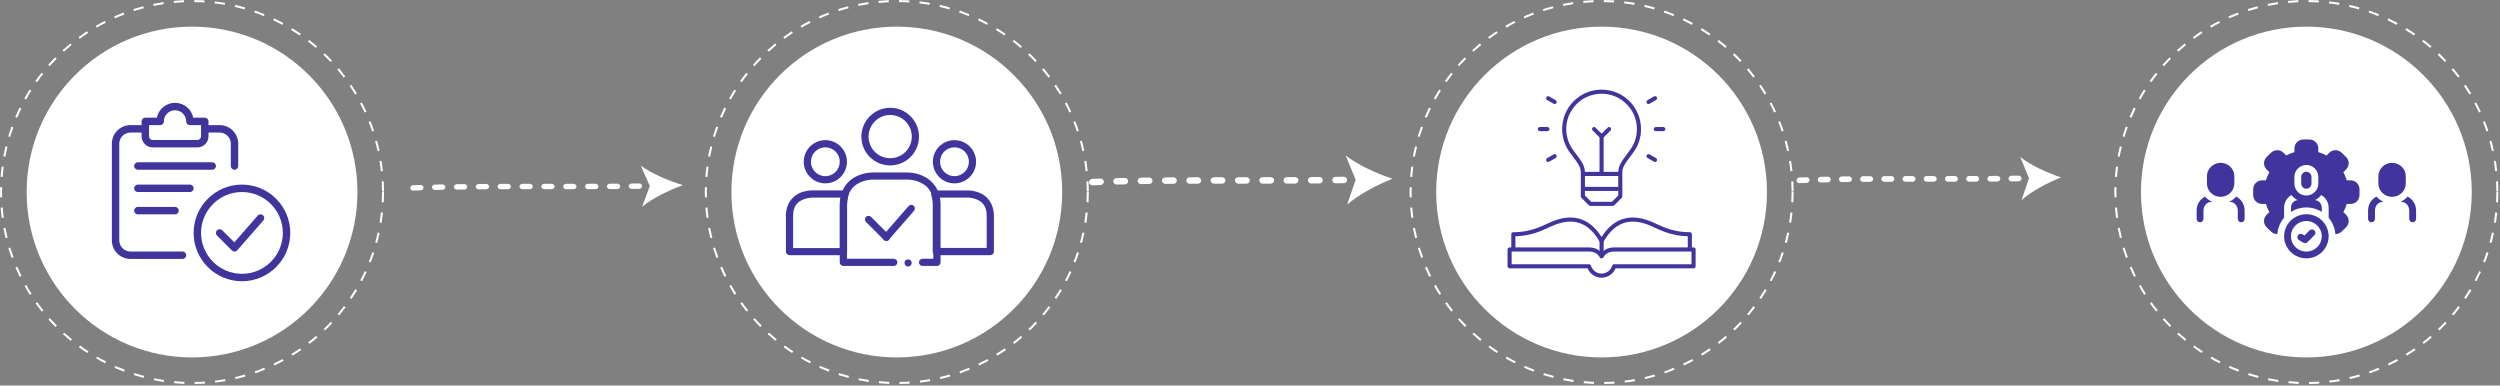 <svg xmlns="http://www.w3.org/2000/svg" width="1219" height="188" viewBox="0 0 1219 188" fill="none"><rect x="0" y="0" width="1219" height="188" fill="#808080" stroke="none"/><circle cx="93.635" cy="93.635" r="80.645" fill="white"></circle><circle cx="93.635" cy="93.635" r="93.135" stroke="white" stroke-dasharray="5 5"></circle><g clip-path="url(#clip0_2034_246)"><path d="M117.977 137.135C104.985 137.135 94.414 126.564 94.414 113.572C94.414 100.58 104.985 90.01 117.977 90.01C130.969 90.01 141.539 100.58 141.539 113.572C141.539 126.564 130.969 137.135 117.977 137.135ZM117.977 93.635C106.982 93.635 98.039 102.581 98.039 113.572C98.039 124.563 106.982 133.51 117.977 133.51C128.971 133.51 137.914 124.563 137.914 113.572C137.914 102.581 128.971 93.635 117.977 93.635Z" fill="#41349D"></path><path d="M114.352 122.635C113.873 122.635 113.409 122.443 113.068 122.106L105.818 114.856C105.111 114.149 105.111 113 105.818 112.293C106.525 111.586 107.674 111.586 108.381 112.293L114.261 118.173L125.672 105.13C126.332 104.372 127.478 104.3 128.232 104.96C128.986 105.619 129.062 106.761 128.402 107.515L115.715 122.015C115.385 122.392 114.91 122.617 114.41 122.635C114.391 122.635 114.37 122.635 114.352 122.635Z" fill="#41349D"></path><path d="M88.977 126.26H63.602C58.606 126.26 54.539 122.196 54.539 117.197V70.072C54.539 65.073 58.606 61.01 63.602 61.01H70.852C71.852 61.01 72.664 61.822 72.664 62.822C72.664 63.823 71.852 64.635 70.852 64.635H63.602C60.604 64.635 58.164 67.074 58.164 70.072V117.197C58.164 120.195 60.604 122.635 63.602 122.635H88.977C89.977 122.635 90.789 123.447 90.789 124.447C90.789 125.448 89.977 126.26 88.977 126.26Z" fill="#41349D"></path><path d="M114.352 82.76C113.351 82.76 112.539 81.948 112.539 80.947V70.072C112.539 67.074 110.099 64.635 107.102 64.635H99.852C98.851 64.635 98.039 63.823 98.039 62.822C98.039 61.822 98.851 61.01 99.852 61.01H107.102C112.097 61.01 116.164 65.073 116.164 70.072V80.947C116.164 81.948 115.352 82.76 114.352 82.76Z" fill="#41349D"></path><path d="M96.227 71.885H74.477C71.479 71.885 69.039 69.445 69.039 66.447V59.197C69.039 58.197 69.851 57.385 70.852 57.385H76.47C77.315 53.252 80.973 50.135 85.352 50.135C89.731 50.135 93.388 53.252 94.233 57.385H99.852C100.852 57.385 101.664 58.197 101.664 59.197V66.447C101.664 69.445 99.224 71.885 96.227 71.885ZM72.664 61.01V66.447C72.664 67.444 73.476 68.26 74.477 68.26H96.227C97.227 68.26 98.039 67.444 98.039 66.447V61.01H92.602C91.601 61.01 90.789 60.198 90.789 59.197C90.789 56.199 88.349 53.76 85.352 53.76C82.354 53.76 79.914 56.199 79.914 59.197C79.914 60.198 79.102 61.01 78.102 61.01H72.664Z" fill="#41349D"></path><path d="M103.477 82.76H67.227C66.226 82.76 65.414 81.948 65.414 80.947C65.414 79.947 66.226 79.135 67.227 79.135H103.477C104.477 79.135 105.289 79.947 105.289 80.947C105.289 81.948 104.477 82.76 103.477 82.76Z" fill="#41349D"></path><path d="M92.602 93.635H67.227C66.226 93.635 65.414 92.823 65.414 91.822C65.414 90.822 66.226 90.01 67.227 90.01H92.602C93.602 90.01 94.414 90.822 94.414 91.822C94.414 92.823 93.602 93.635 92.602 93.635Z" fill="#41349D"></path><path d="M85.352 104.51H67.227C66.226 104.51 65.414 103.698 65.414 102.697C65.414 101.697 66.226 100.885 67.227 100.885H85.352C86.352 100.885 87.164 101.697 87.164 102.697C87.164 103.698 86.352 104.51 85.352 104.51Z" fill="#41349D"></path></g><circle cx="437.283" cy="93.635" r="80.645" fill="white"></circle><circle cx="437.283" cy="93.635" r="93.135" stroke="white" stroke-dasharray="5 5"></circle><path d="M425.236 84.107C425.236 84.107 421.359 84.086 417.416 86.049C413.493 88.011 409.463 92.285 409.463 99.9V127.933C409.465 128.397 409.65 128.841 409.978 129.168C410.305 129.496 410.749 129.681 411.213 129.683H435.8C436.263 129.681 436.707 129.496 437.035 129.168C437.363 128.841 437.548 128.397 437.55 127.933C437.55 127.703 437.506 127.474 437.418 127.261C437.331 127.047 437.202 126.853 437.04 126.689C436.877 126.526 436.684 126.396 436.472 126.307C436.259 126.218 436.031 126.171 435.8 126.17H413.002V99.86C413.002 93.432 415.958 90.715 419.046 89.124C422.135 87.58 425.269 87.56 425.269 87.56H442.831C442.831 87.56 445.966 87.582 449.054 89.124C452.143 90.668 455.098 93.399 455.098 99.86V126.17H449.83C449.599 126.171 449.371 126.218 449.158 126.307C448.945 126.396 448.752 126.526 448.59 126.689C448.427 126.853 448.299 127.047 448.211 127.261C448.124 127.474 448.079 127.703 448.08 127.933C448.082 128.397 448.267 128.841 448.595 129.168C448.922 129.496 449.366 129.681 449.83 129.683H456.855C457.085 129.684 457.314 129.639 457.527 129.552C457.741 129.464 457.935 129.336 458.098 129.173C458.262 129.011 458.392 128.818 458.481 128.605C458.57 128.392 458.617 128.164 458.617 127.933V99.9C458.617 92.279 454.555 88.037 450.599 86.049C446.675 84.088 442.778 84.107 442.778 84.107H425.236Z" fill="#41349D"></path><path d="M442.798 126.456C442.567 126.455 442.337 126.5 442.123 126.588C441.908 126.676 441.714 126.806 441.55 126.97C441.386 127.134 441.256 127.329 441.168 127.543C441.08 127.757 441.035 127.987 441.035 128.218C441.036 128.449 441.083 128.677 441.172 128.89C441.261 129.103 441.391 129.296 441.554 129.458C441.718 129.621 441.912 129.749 442.126 129.837C442.339 129.924 442.568 129.969 442.798 129.968C443.262 129.966 443.706 129.781 444.033 129.454C444.361 129.126 444.546 128.682 444.548 128.218C444.549 127.988 444.504 127.759 444.417 127.546C444.329 127.332 444.201 127.138 444.038 126.975C443.876 126.811 443.683 126.681 443.47 126.592C443.257 126.503 443.029 126.456 442.798 126.456Z" fill="#41349D"></path><path d="M423.447 105.249C423.004 105.262 422.583 105.442 422.267 105.754C422.104 105.917 421.974 106.11 421.886 106.324C421.797 106.537 421.752 106.765 421.752 106.996C421.752 107.227 421.797 107.455 421.886 107.669C421.974 107.882 422.104 108.076 422.267 108.239L431.015 116.987C431.178 117.15 431.372 117.28 431.585 117.368C431.798 117.456 432.027 117.502 432.258 117.502C432.488 117.502 432.717 117.456 432.93 117.368C433.143 117.28 433.337 117.15 433.5 116.987C433.826 116.658 434.009 116.214 434.009 115.751C434.009 115.288 433.826 114.844 433.5 114.515L424.752 105.767C424.582 105.599 424.38 105.468 424.158 105.381C423.936 105.294 423.698 105.254 423.46 105.262L423.447 105.249Z" fill="#41349D"></path><path d="M444.19 99.88C443.744 99.924 443.331 100.137 443.037 100.475L430.776 114.525C430.472 114.876 430.319 115.333 430.35 115.796C430.382 116.259 430.596 116.691 430.945 116.997C431.294 117.303 431.75 117.459 432.213 117.43C432.676 117.401 433.109 117.189 433.417 116.842L445.677 102.792C445.981 102.442 446.135 101.985 446.103 101.522C446.072 101.058 445.858 100.627 445.509 100.32C445.329 100.164 445.12 100.045 444.893 99.971C444.666 99.898 444.427 99.872 444.19 99.894V99.88Z" fill="#41349D"></path><path d="M434.05 52.562C426.23 52.562 420.001 59.01 420.001 66.612C420.001 74.366 426.303 80.661 434.05 80.661C441.804 80.661 448.1 74.359 448.1 66.612C448.1 58.858 441.798 52.562 434.05 52.562ZM434.05 56.068C439.882 56.068 444.588 60.76 444.588 66.605C444.588 72.437 439.896 77.142 434.05 77.142C428.218 77.142 423.513 72.45 423.513 66.605C423.513 60.932 428.112 56.068 434.05 56.068Z" fill="#41349D"></path><path d="M395.48 92.855C395.48 92.855 392.484 92.833 389.436 94.36C386.387 95.884 383.213 99.297 383.213 105.162V122.658C383.209 123.626 383.995 124.414 384.962 124.421H411.273C412.247 124.424 413.035 123.632 413.035 122.658V99.86C413.035 98.144 413.271 96.719 413.656 95.473C413.957 94.492 413.36 93.472 412.364 93.246C411.436 92.999 411.277 92.85 409.528 92.845L395.48 92.855ZM395.48 96.361H409.463C409.463 96.361 409.909 96.431 410.02 96.439C409.809 97.539 409.528 98.573 409.528 99.872V120.946H386.731V105.173C386.731 100.495 388.805 98.645 391.012 97.552C393.219 96.459 395.492 96.412 395.492 96.412L395.48 96.361Z" fill="#41349D"></path><path d="M402.439 68.335C396.646 68.335 391.901 73.067 391.901 78.872C391.901 84.664 396.633 89.409 402.439 89.409C408.244 89.409 412.976 84.678 412.976 78.872C412.976 73.08 408.244 68.335 402.439 68.335ZM402.439 71.841C406.335 71.841 409.463 74.962 409.463 78.866C409.463 82.762 406.342 85.891 402.439 85.891C398.535 85.891 395.414 82.769 395.414 78.866C395.414 74.969 398.535 71.841 402.439 71.841Z" fill="#41349D"></path><path d="M455.456 93.253C454.456 93.476 453.859 94.499 454.164 95.48C454.55 96.726 454.798 98.151 454.798 99.867V122.665C454.794 123.632 455.58 124.421 456.548 124.428H482.858C483.832 124.431 484.621 123.639 484.621 122.665V105.169C484.621 99.324 481.446 95.891 478.398 94.367C475.349 92.842 472.354 92.862 472.354 92.862H458.304C456.548 92.868 456.369 93.063 455.454 93.264L455.456 93.253ZM458.366 96.362H472.349C472.349 96.362 474.602 96.395 476.816 97.501C479.029 98.608 481.11 100.464 481.11 105.123V120.895H458.313V99.821C458.313 98.522 458.018 97.495 457.808 96.388C457.924 96.379 458.377 96.311 458.377 96.311L458.366 96.362Z" fill="#41349D"></path><path d="M465.397 68.335C459.605 68.335 454.86 73.067 454.86 78.872C454.86 84.664 459.592 89.409 465.397 89.409C471.189 89.409 475.934 84.678 475.934 78.872C475.934 73.08 471.202 68.335 465.397 68.335ZM465.397 71.841C469.294 71.841 472.422 74.962 472.422 78.866C472.422 82.762 469.3 85.891 465.397 85.891C461.5 85.891 458.372 82.769 458.372 78.866C458.372 74.969 461.494 71.841 465.397 71.841Z" fill="#41349D"></path><g clip-path="url(#clip1_2034_246)"><path d="M268.972 89.628H265.416C264.599 89.628 263.939 90.22 263.939 90.945C263.939 91.671 264.605 92.26 265.422 92.26H268.975C269.792 92.26 270.455 91.669 270.455 90.943C270.455 90.217 269.792 89.628 268.975 89.628H268.972Z" fill="white"></path><path d="M300.952 89.546H300.94C299.766 89.554 298.582 89.562 297.39 89.567C296.573 89.573 295.913 90.164 295.919 90.89C295.925 91.613 296.585 92.197 297.398 92.197H297.407C298.6 92.192 299.786 92.184 300.961 92.176C301.778 92.171 302.435 91.577 302.429 90.851C302.423 90.128 301.763 89.546 300.949 89.546H300.952Z" fill="white"></path><path d="M226.346 89.772H226.328C225.13 89.786 223.943 89.799 222.772 89.812C221.955 89.822 221.301 90.419 221.313 91.145C221.325 91.866 221.985 92.442 222.792 92.442C222.798 92.442 222.807 92.442 222.813 92.442C223.982 92.429 225.166 92.413 226.364 92.402C227.181 92.394 227.834 91.797 227.826 91.072C227.817 90.351 227.157 89.772 226.346 89.772Z" fill="white"></path><path d="M311.613 89.446H311.592C310.424 89.459 309.24 89.475 308.042 89.486C307.225 89.494 306.571 90.091 306.58 90.816C306.589 91.537 307.249 92.116 308.059 92.116H308.077C309.275 92.102 310.462 92.089 311.634 92.076C312.45 92.066 313.104 91.469 313.092 90.743C313.081 90.022 312.421 89.446 311.613 89.446Z" fill="white"></path><path d="M215.656 89.922C214.448 89.943 213.262 89.967 212.099 89.993C211.282 90.012 210.637 90.614 210.655 91.34C210.676 92.055 211.333 92.623 212.134 92.623C212.146 92.623 212.158 92.623 212.17 92.623C213.33 92.597 214.513 92.573 215.718 92.552C216.534 92.536 217.182 91.937 217.165 91.211C217.147 90.485 216.472 89.901 215.656 89.925V89.922Z" fill="white"></path><path d="M247.662 89.652H247.659C246.47 89.654 245.283 89.657 244.106 89.662C243.289 89.662 242.629 90.257 242.632 90.983C242.632 91.706 243.298 92.292 244.111 92.292H244.117C245.295 92.29 246.479 92.284 247.668 92.282C248.485 92.282 249.145 91.69 249.145 90.964C249.145 90.238 248.482 89.652 247.665 89.652H247.662Z" fill="white"></path><path d="M279.633 89.62H276.079C275.263 89.625 274.6 90.215 274.6 90.94C274.6 91.666 275.263 92.255 276.079 92.255H279.633C280.45 92.25 281.113 91.661 281.11 90.935C281.11 90.209 280.447 89.623 279.63 89.623L279.633 89.62Z" fill="white"></path><path d="M237.004 89.691H236.995C235.8 89.696 234.616 89.704 233.442 89.712C232.625 89.717 231.968 90.312 231.974 91.037C231.98 91.761 232.643 92.342 233.453 92.342H233.465C234.64 92.334 235.823 92.326 237.016 92.321C237.833 92.316 238.492 91.724 238.486 90.998C238.481 90.275 237.821 89.691 237.007 89.691H237.004Z" fill="white"></path><path d="M204.977 90.183C203.755 90.222 202.565 90.264 201.414 90.309C200.598 90.341 199.965 90.953 200 91.679C200.036 92.384 200.69 92.936 201.477 92.936C201.497 92.936 201.521 92.936 201.542 92.936C202.687 92.892 203.867 92.85 205.081 92.813C205.897 92.786 206.536 92.176 206.507 91.45C206.477 90.725 205.797 90.159 204.974 90.183H204.977Z" fill="white"></path><path d="M258.314 89.636H254.766C253.95 89.641 253.287 90.23 253.29 90.956C253.29 91.682 253.953 92.268 254.769 92.268H258.314C259.131 92.263 259.794 91.674 259.794 90.948C259.794 90.222 259.131 89.633 258.314 89.633V89.636Z" fill="white"></path><path d="M290.294 89.599H290.288L286.737 89.61C285.921 89.61 285.261 90.201 285.261 90.927C285.261 91.653 285.924 92.24 286.74 92.24H286.743L290.297 92.229C291.114 92.229 291.774 91.635 291.771 90.909C291.771 90.186 291.105 89.599 290.291 89.599H290.294Z" fill="white"></path><path d="M316.844 90.685L313.098 100.792C318.134 96.655 326.348 92.658 332.997 90.27C326.206 88.229 317.747 84.663 312.447 80.789L316.844 90.685Z" fill="white"></path></g><g clip-path="url(#clip2_2034_246)"><path d="M607.751 86.396H603.793C602.884 86.396 602.15 87.106 602.15 87.977C602.15 88.848 602.891 89.555 603.8 89.555H607.754C608.663 89.555 609.4 88.845 609.4 87.974C609.4 87.103 608.663 86.396 607.754 86.396H607.751Z" fill="white"></path><path d="M643.338 86.298H643.324C642.017 86.307 640.7 86.317 639.373 86.323C638.465 86.329 637.73 87.04 637.737 87.91C637.743 88.778 638.478 89.479 639.383 89.479H639.393C640.72 89.473 642.04 89.463 643.347 89.454C644.256 89.447 644.987 88.734 644.981 87.863C644.974 86.995 644.24 86.298 643.334 86.298H643.338Z" fill="white"></path><path d="M560.317 86.569H560.298C558.964 86.585 557.644 86.601 556.34 86.617C555.431 86.629 554.704 87.346 554.717 88.217C554.73 89.081 555.464 89.772 556.363 89.772C556.37 89.772 556.38 89.772 556.386 89.772C557.687 89.757 559.004 89.738 560.337 89.725C561.246 89.716 561.974 88.999 561.964 88.128C561.954 87.264 561.22 86.569 560.317 86.569Z" fill="white"></path><path d="M655.201 86.178H655.178C653.877 86.194 652.56 86.213 651.227 86.226C650.318 86.235 649.59 86.951 649.6 87.822C649.61 88.687 650.344 89.381 651.247 89.381H651.266C652.6 89.366 653.92 89.35 655.224 89.334C656.133 89.321 656.86 88.605 656.847 87.734C656.834 86.869 656.1 86.178 655.201 86.178Z" fill="white"></path><path d="M548.421 86.749C547.078 86.774 545.758 86.803 544.464 86.834C543.555 86.856 542.837 87.579 542.857 88.45C542.88 89.308 543.611 89.99 544.503 89.99C544.516 89.99 544.529 89.99 544.543 89.99C545.833 89.959 547.15 89.93 548.49 89.905C549.399 89.886 550.12 89.166 550.1 88.295C550.081 87.424 549.33 86.724 548.421 86.752V86.749Z" fill="white"></path><path d="M584.038 86.424H584.034C582.711 86.427 581.39 86.431 580.08 86.437C579.171 86.437 578.437 87.15 578.44 88.021C578.44 88.889 579.181 89.593 580.086 89.593H580.093C581.403 89.59 582.72 89.583 584.044 89.58C584.953 89.58 585.687 88.87 585.687 87.999C585.687 87.128 584.95 86.424 584.041 86.424H584.038Z" fill="white"></path><path d="M619.614 86.386H615.66C614.751 86.392 614.014 87.099 614.014 87.971C614.014 88.841 614.751 89.548 615.66 89.548H619.614C620.523 89.542 621.261 88.835 621.257 87.964C621.257 87.093 620.52 86.389 619.611 86.389L619.614 86.386Z" fill="white"></path><path d="M572.177 86.472H572.168C570.837 86.478 569.52 86.487 568.213 86.497C567.304 86.503 566.573 87.216 566.58 88.088C566.587 88.955 567.324 89.653 568.226 89.653H568.239C569.547 89.643 570.864 89.634 572.191 89.627C573.099 89.621 573.834 88.911 573.827 88.04C573.82 87.172 573.086 86.472 572.181 86.472H572.177Z" fill="white"></path><path d="M536.538 87.061C535.178 87.109 533.855 87.159 532.574 87.213C531.665 87.251 530.96 87.986 531 88.857C531.04 89.703 531.767 90.365 532.643 90.365C532.666 90.365 532.692 90.365 532.715 90.365C533.99 90.312 535.303 90.261 536.653 90.217C537.562 90.186 538.273 89.454 538.24 88.582C538.208 87.712 537.45 87.033 536.535 87.061H536.538Z" fill="white"></path><path d="M595.891 86.405H591.943C591.034 86.411 590.297 87.118 590.3 87.989C590.3 88.86 591.038 89.564 591.946 89.564H595.891C596.8 89.558 597.537 88.851 597.537 87.98C597.537 87.109 596.8 86.402 595.891 86.402V86.405Z" fill="white"></path><path d="M631.478 86.361H631.471L627.52 86.374C626.611 86.374 625.877 87.084 625.877 87.954C625.877 88.826 626.615 89.529 627.523 89.529H627.527L631.481 89.517C632.39 89.517 633.124 88.803 633.121 87.932C633.121 87.065 632.38 86.361 631.474 86.361H631.478Z" fill="white"></path><path d="M661.022 87.664L656.854 99.792C662.458 94.828 671.598 90.031 678.997 87.166C671.44 84.717 662.026 80.438 656.129 75.789L661.022 87.664Z" fill="white"></path></g><g clip-path="url(#clip3_2034_246)"><path d="M942.898 85.841H939.448C938.656 85.841 938.016 86.463 938.016 87.225C938.016 87.987 938.662 88.605 939.454 88.605H942.901C943.693 88.605 944.336 87.984 944.336 87.222C944.336 86.46 943.693 85.841 942.901 85.841H942.898Z" fill="white"></path><path d="M973.916 85.756H973.904C972.765 85.764 971.617 85.772 970.461 85.778C969.668 85.784 969.028 86.405 969.034 87.167C969.04 87.926 969.68 88.539 970.469 88.539H970.478C971.634 88.534 972.785 88.525 973.925 88.517C974.717 88.512 975.354 87.888 975.348 87.126C975.342 86.366 974.702 85.756 973.913 85.756H973.916Z" fill="white"></path><path d="M901.554 85.993H901.537C900.374 86.007 899.223 86.021 898.087 86.035C897.295 86.046 896.661 86.672 896.672 87.435C896.684 88.191 897.324 88.796 898.107 88.796C898.113 88.796 898.121 88.796 898.127 88.796C899.261 88.782 900.409 88.766 901.571 88.754C902.363 88.746 902.997 88.119 902.989 87.357C902.98 86.601 902.34 85.993 901.554 85.993Z" fill="white"></path><path d="M984.256 85.651H984.236C983.103 85.665 981.955 85.681 980.792 85.692C980 85.701 979.366 86.327 979.375 87.09C979.383 87.846 980.023 88.454 980.81 88.454H980.827C981.989 88.44 983.14 88.426 984.276 88.412C985.069 88.401 985.703 87.774 985.691 87.012C985.68 86.256 985.04 85.651 984.256 85.651Z" fill="white"></path><path d="M891.185 86.151C890.014 86.173 888.863 86.198 887.735 86.225C886.943 86.245 886.317 86.877 886.335 87.639C886.355 88.39 886.992 88.987 887.77 88.987C887.781 88.987 887.792 88.987 887.804 88.987C888.929 88.959 890.077 88.934 891.245 88.912C892.037 88.896 892.666 88.266 892.648 87.504C892.631 86.742 891.977 86.129 891.185 86.154V86.151Z" fill="white"></path><path d="M922.229 85.866H922.226C921.072 85.869 919.921 85.872 918.779 85.877C917.987 85.877 917.347 86.501 917.35 87.263C917.35 88.023 917.996 88.639 918.785 88.639H918.791C919.933 88.636 921.081 88.63 922.234 88.628C923.027 88.628 923.667 88.006 923.667 87.244C923.667 86.482 923.024 85.866 922.232 85.866H922.229Z" fill="white"></path><path d="M953.238 85.833H949.791C948.999 85.838 948.356 86.457 948.356 87.219C948.356 87.981 948.999 88.6 949.791 88.6H953.238C954.03 88.594 954.673 87.976 954.67 87.214C954.67 86.451 954.027 85.836 953.235 85.836L953.238 85.833Z" fill="white"></path><path d="M911.891 85.908H911.882C910.723 85.913 909.575 85.921 908.436 85.93C907.644 85.935 907.007 86.559 907.012 87.322C907.018 88.081 907.661 88.691 908.447 88.691H908.459C909.598 88.683 910.746 88.675 911.903 88.669C912.695 88.663 913.335 88.042 913.329 87.28C913.323 86.521 912.683 85.908 911.894 85.908H911.891Z" fill="white"></path><path d="M880.827 86.424C879.642 86.466 878.488 86.51 877.372 86.557C876.58 86.59 875.965 87.233 876 87.995C876.034 88.735 876.669 89.315 877.432 89.315C877.452 89.315 877.475 89.315 877.495 89.315C878.606 89.268 879.751 89.224 880.928 89.185C881.72 89.158 882.34 88.517 882.311 87.755C882.282 86.993 881.622 86.399 880.824 86.424H880.827Z" fill="white"></path><path d="M932.56 85.85H929.119C928.327 85.856 927.684 86.474 927.687 87.236C927.687 87.998 928.33 88.614 929.122 88.614H932.56C933.352 88.609 933.995 87.99 933.995 87.228C933.995 86.466 933.352 85.847 932.56 85.847V85.85Z" fill="white"></path><path d="M963.579 85.811H963.573L960.129 85.822C959.337 85.822 958.697 86.443 958.697 87.206C958.697 87.968 959.34 88.583 960.132 88.583H960.135L963.581 88.572C964.373 88.572 965.013 87.948 965.011 87.186C965.011 86.427 964.365 85.811 963.576 85.811H963.579Z" fill="white"></path><path d="M989.33 86.951L985.697 97.563C990.581 93.22 998.548 89.022 1005 86.515C998.411 84.372 990.205 80.628 985.065 76.561L989.33 86.951Z" fill="white"></path></g><circle cx="780.931" cy="93.635" r="80.645" fill="white"></circle><circle cx="780.931" cy="93.635" r="93.135" stroke="white" stroke-dasharray="5 5"></circle><path fill-rule="evenodd" clip-rule="evenodd" d="M790.047 84.815V95.754L786.401 99.4H775.462L771.815 95.754V84.815C771.815 81.418 771.328 80.412 766.424 73.98C764.087 70.915 762.7 67.088 762.7 62.937C762.7 52.868 770.862 44.705 780.931 44.705C791 44.705 799.163 52.868 799.163 62.937C799.163 67.088 797.775 70.915 795.439 73.98C790.534 80.412 790.047 81.418 790.047 84.815Z" stroke="#41349D" stroke-width="2" stroke-miterlimit="22.926" stroke-linecap="round" stroke-linejoin="round"></path><path d="M773.25 92.107H788.613" stroke="#41349D" stroke-width="2" stroke-miterlimit="22.926" stroke-linecap="round" stroke-linejoin="round"></path><path d="M780.931 84.09V66.583" stroke="#41349D" stroke-width="2" stroke-miterlimit="22.926" stroke-linecap="round" stroke-linejoin="round"></path><path d="M784.578 62.937L780.931 66.583L777.285 62.937" stroke="#41349D" stroke-width="2" stroke-miterlimit="22.926" stroke-linecap="round" stroke-linejoin="round"></path><path d="M772.564 84.814H789.299" stroke="#41349D" stroke-width="2" stroke-miterlimit="22.926" stroke-linecap="round" stroke-linejoin="round"></path><path d="M750.849 62.937H754.495" stroke="#41349D" stroke-width="2" stroke-miterlimit="22.926" stroke-linecap="round" stroke-linejoin="round"></path><path d="M754.879 47.895L758.037 49.719" stroke="#41349D" stroke-width="2" stroke-miterlimit="22.926" stroke-linecap="round" stroke-linejoin="round"></path><path d="M754.879 77.978L758.037 76.155" stroke="#41349D" stroke-width="2" stroke-miterlimit="22.926" stroke-linecap="round" stroke-linejoin="round"></path><path d="M811.013 62.937H807.367" stroke="#41349D" stroke-width="2" stroke-miterlimit="22.926" stroke-linecap="round" stroke-linejoin="round"></path><path d="M806.983 47.895L803.825 49.719" stroke="#41349D" stroke-width="2" stroke-miterlimit="22.926" stroke-linecap="round" stroke-linejoin="round"></path><path d="M806.983 77.978L803.825 76.155" stroke="#41349D" stroke-width="2" stroke-miterlimit="22.926" stroke-linecap="round" stroke-linejoin="round"></path><path d="M737.905 120.731V114.213C747.842 114.213 753.141 110.475 757.926 108.645C767.857 104.847 775.494 107.885 780.931 117.505C786.368 107.885 794.005 104.847 803.936 108.645C808.721 110.475 814.021 114.213 823.958 114.213V120.731" stroke="#41349D" stroke-width="2" stroke-miterlimit="22.926" stroke-linecap="round" stroke-linejoin="round"></path><path d="M780.931 117.505V123.181" stroke="#41349D" stroke-width="2" stroke-miterlimit="22.926" stroke-linecap="round" stroke-linejoin="round"></path><path fill-rule="evenodd" clip-rule="evenodd" d="M780.931 125.004C782.293 122.645 784.434 121.643 787.156 121.643H825.781V129.847H787.048C786.263 132.483 783.822 134.405 780.931 134.405C778.041 134.405 775.6 132.483 774.815 129.847H736.082V121.643H774.707C777.429 121.643 779.57 122.645 780.931 125.004Z" stroke="#41349D" stroke-width="2" stroke-miterlimit="22.926" stroke-linecap="round" stroke-linejoin="round"></path><circle cx="1124.58" cy="93.635" r="80.645" fill="white"></circle><circle cx="1124.58" cy="93.635" r="93.135" stroke="white" stroke-dasharray="5 5"></circle><g clip-path="url(#clip4_2034_246)"><path d="M1092.81 108.387C1093.26 108.387 1093.68 108.212 1093.99 107.902C1094.31 107.591 1094.48 107.17 1094.48 106.731V102.709C1094.51 101.301 1094.13 99.915 1093.41 98.703C1092.68 97.492 1091.64 96.503 1090.38 95.845C1089.39 96.967 1088.17 97.856 1086.79 98.45H1087.41C1089.47 98.45 1091.14 100.36 1091.14 102.709V106.731C1091.14 107.17 1091.32 107.591 1091.63 107.902C1091.94 108.212 1092.37 108.387 1092.81 108.387Z" fill="#41349D"></path><path d="M1072.75 108.387C1073.19 108.387 1073.62 108.212 1073.93 107.902C1074.25 107.591 1074.42 107.17 1074.42 106.731V102.709C1074.42 100.36 1076.1 98.45 1078.15 98.45H1078.74C1077.6 97.965 1076.57 97.275 1075.69 96.415C1075.5 96.235 1075.33 96.046 1075.17 95.855C1073.91 96.514 1072.87 97.503 1072.15 98.712C1071.43 99.922 1071.06 101.305 1071.08 102.709V106.731C1071.08 107.17 1071.26 107.591 1071.57 107.902C1071.88 108.212 1072.31 108.387 1072.75 108.387Z" fill="#41349D"></path><path d="M1087.53 81.312C1086.25 80.073 1084.53 79.387 1082.74 79.403C1080.99 79.403 1079.31 80.087 1078.06 81.308C1076.82 82.529 1076.11 84.187 1076.09 85.922L1076.11 89.547C1076.11 90.388 1076.28 91.219 1076.61 91.994C1076.94 92.768 1077.43 93.469 1078.03 94.057C1079.29 95.288 1080.99 95.975 1082.76 95.966L1082.82 95.965C1084.58 95.966 1086.26 95.281 1087.5 94.061C1088.75 92.84 1089.45 91.181 1089.47 89.447L1089.45 85.822C1089.45 84.981 1089.28 84.149 1088.95 83.375C1088.62 82.601 1088.14 81.9 1087.53 81.312Z" fill="#41349D"></path><path d="M1173.97 95.845C1172.99 96.967 1171.76 97.856 1170.39 98.45H1171.01C1173.06 98.45 1174.74 100.36 1174.74 102.709V106.731C1174.74 107.17 1174.91 107.591 1175.23 107.902C1175.54 108.212 1175.96 108.387 1176.41 108.387C1176.85 108.387 1177.28 108.212 1177.59 107.902C1177.9 107.591 1178.08 107.17 1178.08 106.731V102.709C1178.1 101.301 1177.73 99.915 1177 98.703C1176.28 97.492 1175.23 96.503 1173.97 95.845Z" fill="#41349D"></path><path d="M1158.76 95.855C1157.51 96.514 1156.47 97.503 1155.74 98.712C1155.02 99.922 1154.65 101.305 1154.67 102.709V106.731C1154.67 107.17 1154.85 107.591 1155.16 107.902C1155.48 108.212 1155.9 108.387 1156.35 108.387C1156.79 108.387 1157.21 108.212 1157.53 107.902C1157.84 107.591 1158.02 107.17 1158.02 106.731V102.709C1158.02 100.36 1159.69 98.45 1161.75 98.45H1162.33C1161.2 97.965 1160.16 97.275 1159.28 96.415C1159.1 96.235 1158.93 96.046 1158.76 95.855Z" fill="#41349D"></path><path d="M1166.36 95.966L1166.42 95.965C1168.17 95.966 1169.85 95.281 1171.1 94.061C1172.34 92.84 1173.05 91.181 1173.06 89.447L1173.05 85.822C1173.05 84.981 1172.87 84.149 1172.54 83.375C1172.21 82.601 1171.73 81.9 1171.12 81.312C1169.85 80.073 1168.12 79.387 1166.33 79.403C1164.58 79.403 1162.9 80.087 1161.66 81.308C1160.41 82.529 1159.71 84.187 1159.69 85.922L1159.7 89.547C1159.71 90.388 1159.88 91.219 1160.21 91.994C1160.54 92.768 1161.02 93.469 1161.63 94.057C1162.89 95.288 1164.59 95.975 1166.36 95.966Z" fill="#41349D"></path><path d="M1124.58 104.453C1122.43 104.453 1120.33 105.085 1118.54 106.267C1116.75 107.45 1115.36 109.132 1114.54 111.099C1113.72 113.066 1113.5 115.231 1113.92 117.319C1114.34 119.407 1115.38 121.326 1116.9 122.831C1118.41 124.337 1120.35 125.362 1122.46 125.778C1124.57 126.193 1126.75 125.98 1128.74 125.165C1130.72 124.35 1132.42 122.97 1133.62 121.2C1134.81 119.429 1135.45 117.348 1135.45 115.219C1135.44 112.365 1134.3 109.628 1132.26 107.61C1130.22 105.592 1127.46 104.456 1124.58 104.453ZM1124.58 122.672C1123.09 122.672 1121.64 122.235 1120.4 121.416C1119.16 120.597 1118.2 119.433 1117.63 118.071C1117.06 116.709 1116.91 115.21 1117.2 113.765C1117.49 112.319 1118.21 110.991 1119.26 109.949C1120.31 108.906 1121.65 108.196 1123.11 107.909C1124.57 107.621 1126.08 107.769 1127.46 108.333C1128.83 108.897 1130.01 109.852 1130.83 111.078C1131.66 112.304 1132.1 113.745 1132.1 115.219C1132.1 117.195 1131.31 119.091 1129.9 120.489C1128.49 121.887 1126.57 122.672 1124.58 122.672Z" fill="#41349D"></path><path d="M1126.11 112.359L1123.66 114.815L1122.73 114.255C1122.35 114.028 1121.9 113.959 1121.47 114.063C1121.04 114.166 1120.67 114.434 1120.44 114.807C1120.21 115.181 1120.14 115.629 1120.24 116.055C1120.34 116.481 1120.61 116.85 1120.99 117.08L1123.04 118.325C1123.36 118.516 1123.74 118.595 1124.11 118.551C1124.48 118.506 1124.83 118.34 1125.1 118.078L1128.49 114.692C1128.64 114.537 1128.77 114.354 1128.85 114.152C1128.93 113.951 1128.98 113.735 1128.98 113.517C1128.98 113.299 1128.93 113.083 1128.85 112.882C1128.76 112.68 1128.64 112.498 1128.48 112.344C1128.32 112.191 1128.14 112.069 1127.94 111.987C1127.73 111.905 1127.51 111.863 1127.29 111.864C1127.07 111.866 1126.86 111.91 1126.65 111.995C1126.45 112.08 1126.27 112.204 1126.11 112.359Z" fill="#41349D"></path><path d="M1124.59 92.031C1125.26 92.014 1125.91 91.732 1126.37 91.248C1126.84 90.763 1127.1 90.116 1127.09 89.445L1127.07 86.273C1127.08 85.942 1127.02 85.612 1126.89 85.304C1126.77 84.996 1126.58 84.716 1126.35 84.481C1126.11 84.245 1125.83 84.059 1125.52 83.934C1125.21 83.808 1124.88 83.746 1124.54 83.75C1124.21 83.754 1123.87 83.825 1123.57 83.959C1123.26 84.092 1122.98 84.285 1122.75 84.526C1122.52 84.767 1122.34 85.052 1122.23 85.363C1122.11 85.674 1122.06 86.005 1122.07 86.336L1122.08 89.508C1122.08 90.17 1122.35 90.804 1122.82 91.276C1123.28 91.748 1123.92 92.019 1124.59 92.031Z" fill="#41349D"></path><path d="M1102.83 87.933C1101.69 87.975 1100.61 88.465 1099.83 89.294C1099.05 90.124 1098.63 91.226 1098.67 92.36V95.013C1098.63 96.148 1099.05 97.25 1099.83 98.08C1100.61 98.91 1101.69 99.4 1102.83 99.442H1104.87C1105.28 100.825 1105.84 102.16 1106.53 103.426L1105.09 104.852C1104.31 105.685 1103.9 106.788 1103.94 107.922C1103.98 109.055 1104.47 110.127 1105.31 110.903L1107.2 112.782C1108.06 113.632 1109.21 114.119 1110.42 114.139C1110.65 111.205 1111.8 108.415 1113.71 106.166V101.387C1113.7 100.116 1114.02 98.863 1114.65 97.757C1115.29 96.651 1116.21 95.732 1117.32 95.095C1117.57 95.43 1117.85 95.747 1118.15 96.045C1118.79 96.674 1119.53 97.206 1120.33 97.623C1118.52 97.629 1117.06 99.315 1117.06 101.387V103.297C1119.31 101.888 1121.92 101.14 1124.58 101.14C1127.24 101.14 1129.85 101.888 1132.1 103.297V101.387C1132.1 99.311 1130.63 97.622 1128.82 97.622H1128.78C1129.97 97.005 1131.01 96.141 1131.83 95.088C1132.94 95.724 1133.87 96.643 1134.5 97.75C1135.14 98.858 1135.46 100.113 1135.45 101.387V106.166C1137.36 108.415 1138.51 111.205 1138.74 114.139C1139.95 114.12 1141.1 113.632 1141.96 112.779L1143.86 110.901C1144.69 110.123 1145.18 109.051 1145.22 107.917C1145.26 106.784 1144.84 105.681 1144.06 104.85L1142.63 103.426C1143.32 102.16 1143.88 100.825 1144.29 99.442H1146.32C1147.47 99.4 1148.55 98.91 1149.33 98.081C1150.11 97.251 1150.53 96.148 1150.49 95.013V92.36C1150.53 91.226 1150.11 90.123 1149.33 89.294C1148.55 88.464 1147.47 87.975 1146.32 87.933H1144.29C1143.88 86.55 1143.32 85.215 1142.63 83.949L1144.06 82.524C1144.84 81.692 1145.26 80.59 1145.22 79.456C1145.18 78.323 1144.69 77.251 1143.85 76.475L1141.96 74.596C1141.1 73.736 1139.93 73.246 1138.71 73.233C1138.18 73.228 1137.65 73.328 1137.16 73.526C1136.67 73.724 1136.22 74.017 1135.85 74.387L1134.41 75.81C1133.13 75.119 1131.79 74.565 1130.39 74.157V72.147C1130.35 71.013 1129.85 69.941 1129.02 69.167C1128.18 68.393 1127.06 67.979 1125.92 68.015H1123.24C1122.1 67.979 1120.98 68.393 1120.15 69.167C1119.31 69.941 1118.81 71.013 1118.77 72.147V74.158C1117.37 74.565 1116.03 75.119 1114.75 75.81L1113.31 74.387C1112.94 74.017 1112.49 73.724 1112 73.526C1111.51 73.328 1110.98 73.228 1110.45 73.233C1109.23 73.247 1108.06 73.737 1107.2 74.597L1105.31 76.472C1104.47 77.248 1103.98 78.32 1103.94 79.454C1103.9 80.589 1104.32 81.693 1105.1 82.525L1106.53 83.949C1105.84 85.215 1105.28 86.55 1104.87 87.933L1102.83 87.933ZM1124.54 80.437C1125.3 80.426 1126.06 80.567 1126.77 80.852C1127.48 81.137 1128.12 81.559 1128.66 82.095C1129.22 82.639 1129.66 83.287 1129.96 84.002C1130.26 84.717 1130.42 85.485 1130.42 86.26L1130.43 89.432C1130.44 90.977 1129.84 92.465 1128.75 93.572C1127.66 94.679 1126.18 95.316 1124.62 95.344H1124.56C1123.04 95.346 1121.58 94.75 1120.5 93.686C1119.94 93.142 1119.5 92.494 1119.2 91.779C1118.9 91.064 1118.74 90.296 1118.74 89.521L1118.73 86.349C1118.71 84.804 1119.32 83.316 1120.41 82.209C1121.5 81.102 1122.98 80.465 1124.54 80.437Z" fill="#41349D"></path></g><defs><clipPath id="clip0_2034_246"><rect width="87" height="87" fill="white" transform="translate(54.539 50.135)"></rect></clipPath><clipPath id="clip1_2034_246"><rect width="133" height="20" fill="white" transform="translate(200 80.789)"></rect></clipPath><clipPath id="clip2_2034_246"><rect width="148" height="24" fill="white" transform="translate(531 75.789)"></rect></clipPath><clipPath id="clip3_2034_246"><rect width="129" height="21" fill="white" transform="translate(876 76.561)"></rect></clipPath><clipPath id="clip4_2034_246"><rect width="107" height="106" fill="white" transform="translate(1071.08 44)"></rect></clipPath></defs></svg>